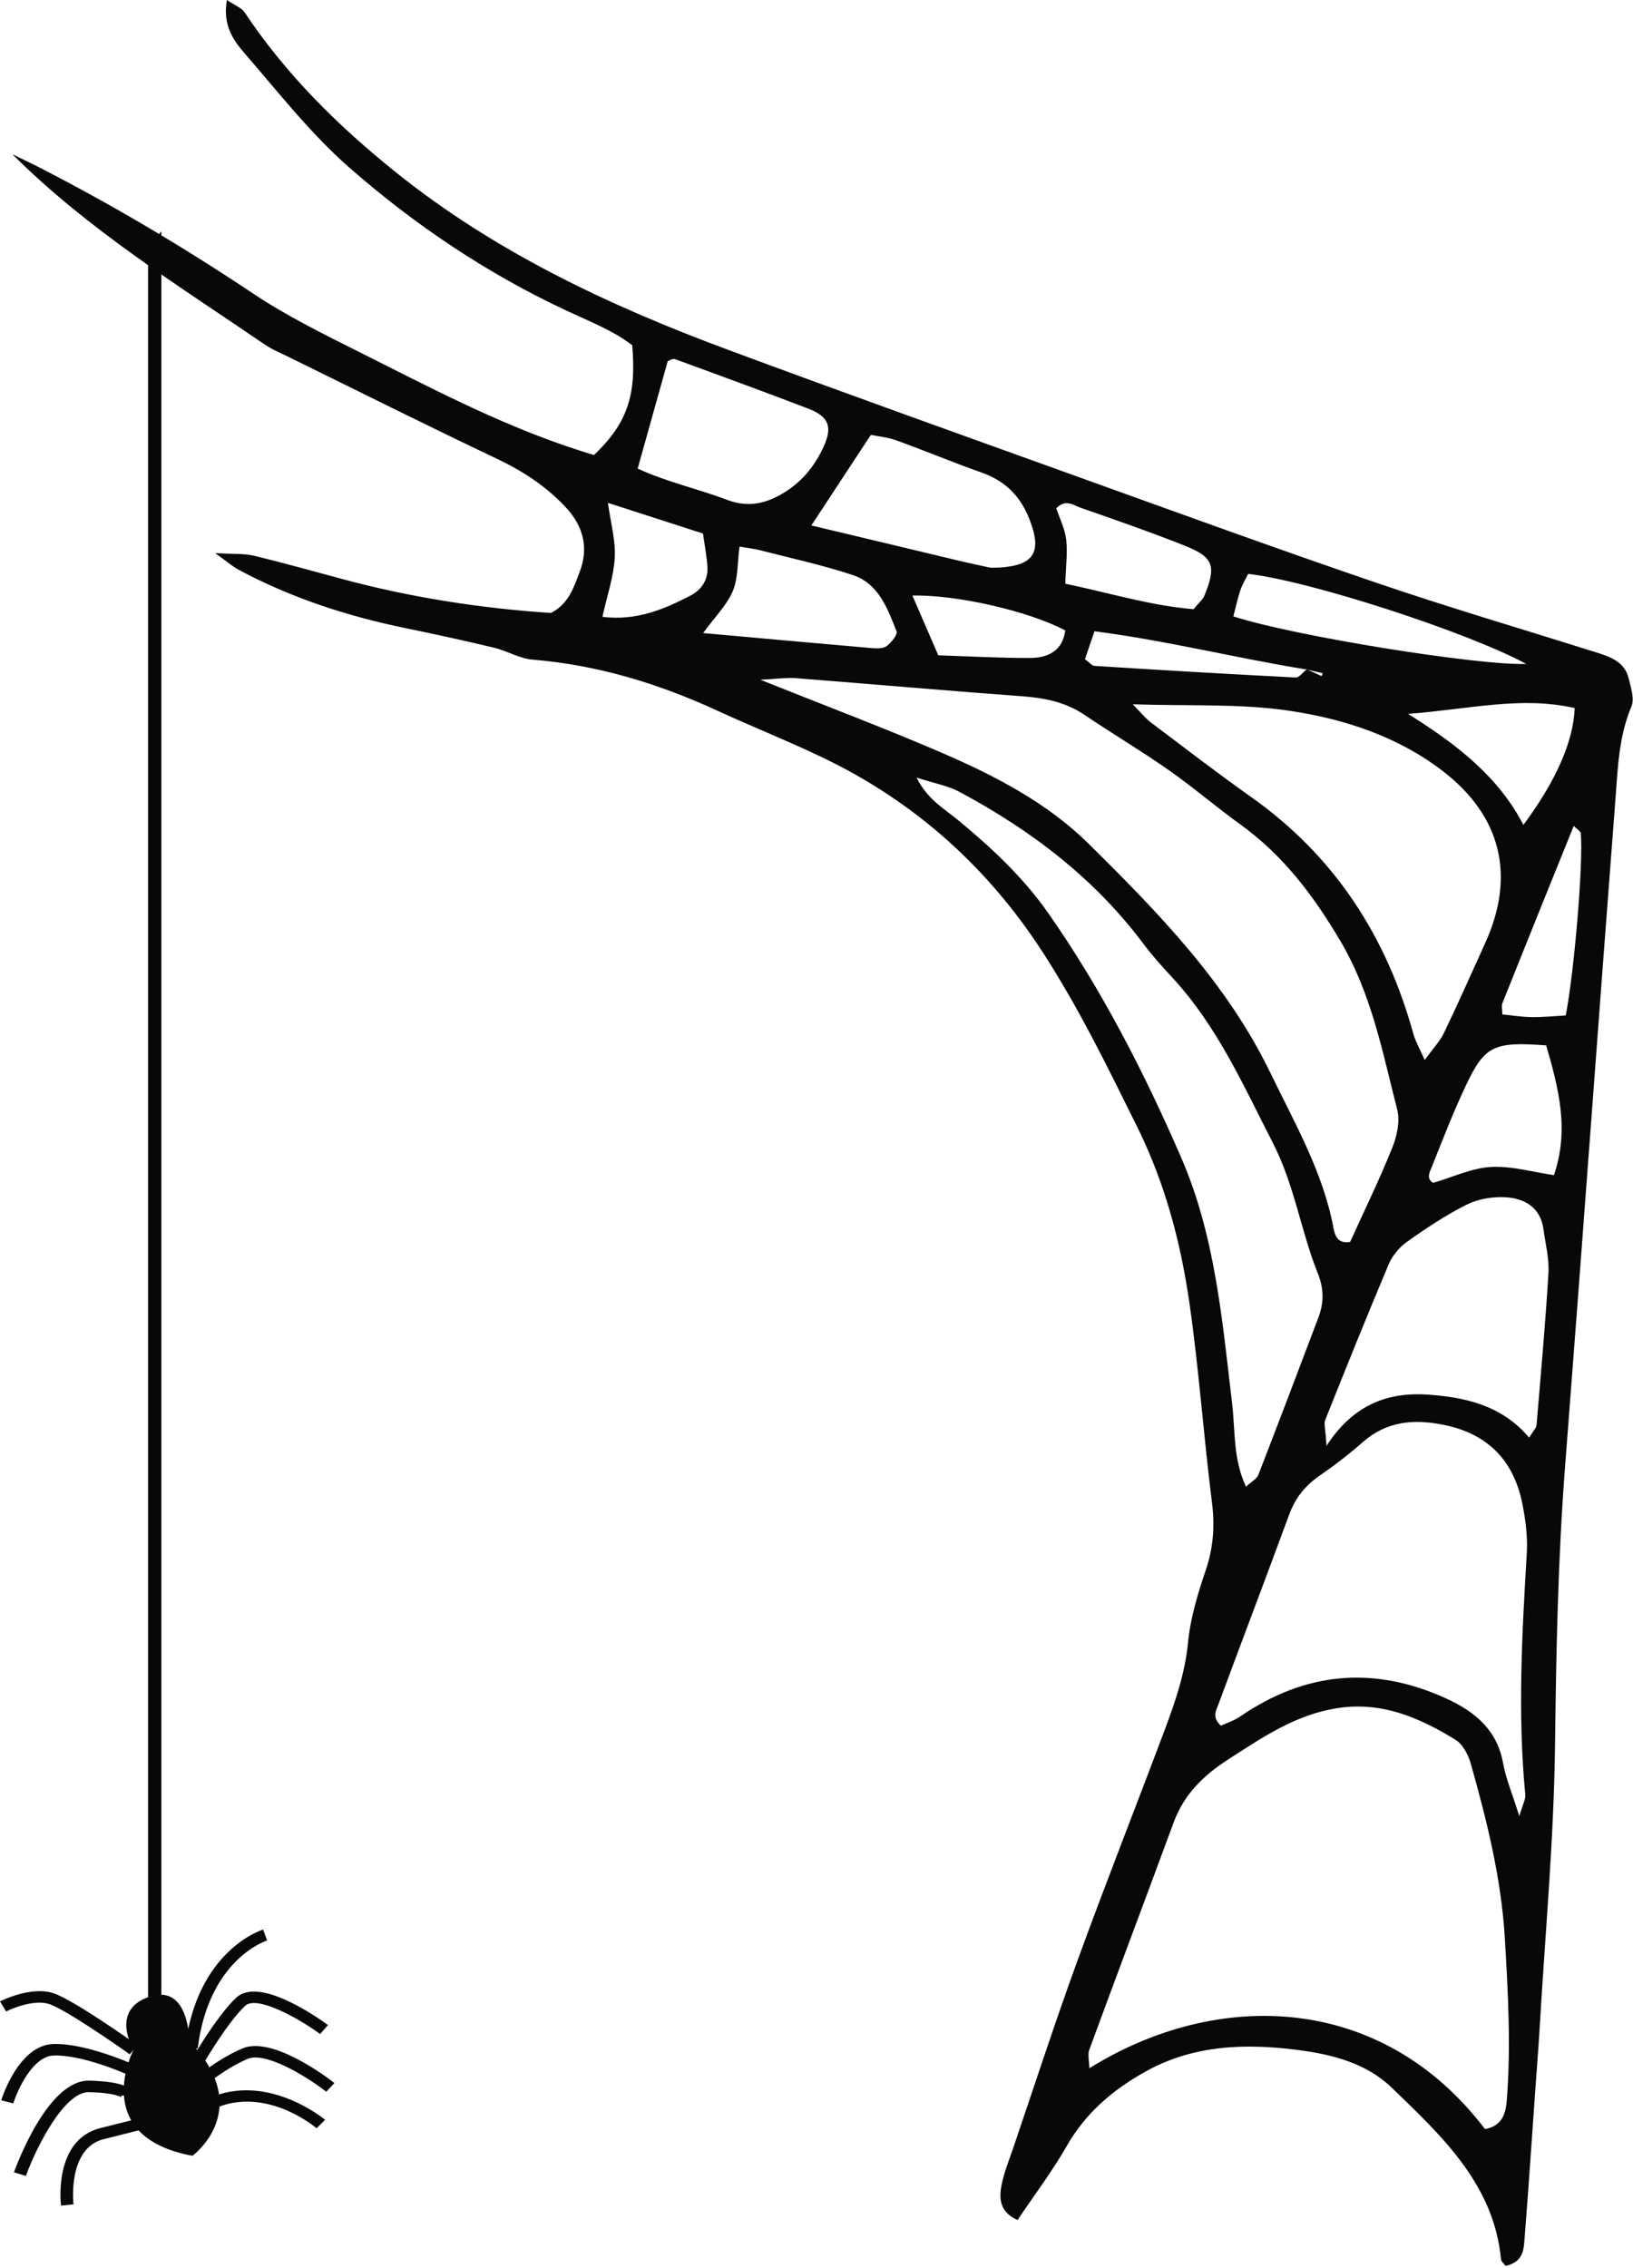 <svg width="180" height="250" viewBox="0 0 180 250" fill="none" xmlns="http://www.w3.org/2000/svg">
<path fill-rule="evenodd" clip-rule="evenodd" d="M179.517 74.756C179.061 72.887 177.399 72.365 175.773 71.853C167.772 69.333 159.714 66.961 151.779 64.257C140.847 60.53 129.993 56.575 119.124 52.664C106.149 47.994 93.165 43.352 80.241 38.553C67.092 33.672 54.513 27.743 43.563 18.934C37.191 13.814 31.47 8.141 26.964 1.36C26.64 0.871 25.929 0.621 25.014 0C24.522 2.721 25.689 4.406 26.937 5.846C30.666 10.145 34.206 14.699 38.475 18.445C45.699 24.78 53.7 30.165 62.535 34.285C65.025 35.447 67.638 36.464 69.687 38.05C70.173 43.635 69.114 46.68 65.466 50.162C64.536 49.863 63.486 49.541 62.445 49.184C54.477 46.46 47.076 42.549 39.603 38.803C35.625 36.808 31.593 34.823 27.915 32.366C20.358 27.314 12.558 22.683 4.461 18.519C3.438 17.994 2.394 17.505 1.359 16.999C9.702 25.316 19.644 31.456 29.256 38.022C30.015 38.539 30.894 38.894 31.731 39.303C39.402 43.071 47.043 46.895 54.765 50.564C57.672 51.941 60.261 53.645 62.406 55.965C64.302 58.02 64.917 60.398 63.891 63.045C63.243 64.724 62.727 66.519 60.735 67.563C53.016 67.049 45.294 65.867 37.713 63.817C34.47 62.943 31.236 62.039 27.972 61.247C26.967 61.002 25.881 61.093 23.715 60.964C25.182 62.017 25.674 62.462 26.25 62.77C32.025 65.876 38.205 67.893 44.643 69.223C47.925 69.899 51.201 70.611 54.459 71.394C55.896 71.738 57.258 72.587 58.698 72.705C65.871 73.296 72.582 75.344 79.047 78.321C82.932 80.107 86.919 81.693 90.771 83.545C100.896 88.416 108.873 95.625 114.9 104.901C118.896 111.06 122.088 117.613 125.334 124.173C128.391 130.352 130.107 136.792 131.079 143.437C132.153 150.792 132.654 158.224 133.59 165.598C133.92 168.199 133.743 170.601 132.9 173.088C132.024 175.669 131.214 178.34 130.953 181.026C130.632 184.351 129.597 187.421 128.451 190.489C125.25 199.025 121.896 207.513 118.776 216.077C116.277 222.932 114.027 229.869 111.678 236.773C111.207 238.155 110.64 239.524 110.379 240.945C110.118 242.366 110.214 243.831 112.158 244.7C113.976 241.992 115.968 239.362 117.588 236.528C119.67 232.892 122.655 230.336 126.312 228.308C131.643 225.345 137.445 225.216 143.184 225.969C146.799 226.444 150.591 227.392 153.39 230.094C158.961 235.473 164.685 240.786 165.456 249.067C165.471 249.224 165.66 249.361 165.954 249.757C167.946 249.309 167.955 247.918 168.051 246.695C168.477 241.297 168.837 235.896 169.221 230.495C169.389 228.14 169.578 225.785 169.716 223.429C170.322 213.092 171.276 202.761 171.405 192.421C171.531 182.073 171.726 171.75 172.53 161.426C174.426 136.968 176.19 112.501 178.068 88.039C178.329 84.615 178.437 81.151 179.829 77.864C180.186 77.004 179.763 75.773 179.517 74.756ZM173.571 78.046C173.448 81.677 171.516 86.091 167.919 90.92C165.201 85.706 160.818 82.19 155.202 78.686C161.955 78.175 167.697 76.694 173.571 78.046ZM142.137 78.343C148.2 79.244 154.116 81.195 159.06 85.01C165.498 89.974 167.061 96.554 163.722 103.914C162.219 107.229 160.743 110.557 159.168 113.842C158.73 114.754 157.986 115.529 157.038 116.838C156.468 115.538 156.021 114.782 155.796 113.971C152.853 103.299 147.192 94.416 137.901 87.844C134.139 85.183 130.488 82.366 126.81 79.593C126.255 79.175 125.82 78.606 124.86 77.628C131.034 77.834 136.674 77.529 142.137 78.343ZM120.654 73.398C120.354 73.379 120.081 73.013 119.589 72.659C119.895 71.768 120.222 70.806 120.642 69.578C128.571 70.603 136.245 72.535 144.039 73.799C144.045 73.794 144.051 73.786 144.06 73.78C144.087 73.794 144.12 73.808 144.147 73.821C144.702 73.948 145.251 74.077 145.803 74.206C145.761 74.311 145.722 74.415 145.677 74.519C145.167 74.289 144.657 74.055 144.147 73.821C144.135 73.819 144.12 73.816 144.108 73.813C144.081 73.81 144.057 73.805 144.033 73.799C143.607 74.091 143.199 74.695 142.821 74.676C135.432 74.305 128.04 73.862 120.654 73.398ZM136.722 65.051C136.947 64.405 137.316 63.8 137.583 63.253C144.441 64.037 161.757 69.677 168.231 73.178C163.143 73.39 142.704 70.136 135.948 67.937C136.263 66.744 136.437 65.878 136.722 65.051ZM119.1 55.962C122.952 57.303 126.81 58.647 130.599 60.15C133.77 61.409 134.094 62.393 132.762 65.639C132.567 66.112 132.102 66.483 131.568 67.145C126.879 66.774 122.319 65.356 117.426 64.339C117.486 62.313 117.693 60.859 117.519 59.45C117.375 58.254 116.793 57.111 116.43 56.022C117.474 54.961 118.335 55.695 119.1 55.962ZM117.417 69.484C117.135 71.738 115.521 72.521 113.505 72.524C110.163 72.532 106.821 72.34 103.425 72.23C102.408 69.883 101.49 67.769 100.569 65.645C105.402 65.532 113.337 67.335 117.417 69.484ZM98.802 48.541C101.949 49.676 105.033 50.968 108.186 52.081C110.832 53.015 112.494 54.706 113.487 57.27C114.831 60.75 114.222 62.52 109.419 62.577C109.236 62.58 109.047 62.547 108.867 62.506C107.958 62.311 107.046 62.118 106.14 61.907C100.728 60.618 95.316 59.323 89.433 57.916C91.818 54.288 93.801 51.27 95.994 47.933C96.735 48.087 97.818 48.186 98.802 48.541ZM73.602 39.806C73.746 39.765 74.151 39.493 74.409 39.589C79.305 41.373 84.195 43.168 89.061 45.028C91.386 45.919 91.791 47.059 90.765 49.283C89.826 51.317 88.476 53.01 86.526 54.233C84.54 55.483 82.524 55.995 80.172 55.104C76.899 53.865 73.428 53.109 70.29 51.647C71.451 47.51 72.51 43.712 73.602 39.806ZM76.137 65.631C73.191 67.165 70.152 68.451 66.402 67.992C66.915 65.678 67.638 63.594 67.761 61.478C67.872 59.581 67.314 57.647 67.011 55.426C70.644 56.599 73.953 57.669 77.487 58.809C77.658 60.032 77.901 61.258 77.979 62.495C78.066 63.883 77.346 64.999 76.137 65.631ZM77.502 69.778C78.816 67.978 80.121 66.697 80.769 65.161C81.372 63.737 81.273 62.036 81.513 60.249C82.404 60.403 83.106 60.475 83.781 60.648C87.189 61.527 90.648 62.272 93.981 63.377C96.873 64.336 97.83 67.079 98.82 69.575C98.97 69.943 98.262 70.803 97.752 71.202C97.386 71.488 96.687 71.488 96.15 71.441C90.093 70.919 84.033 70.364 77.502 69.778ZM83.814 74.924C85.842 74.819 86.745 74.673 87.633 74.742C95.997 75.399 104.355 76.13 112.722 76.749C115.188 76.933 117.471 77.397 119.547 78.799C122.601 80.868 125.79 82.754 128.808 84.87C131.529 86.778 134.055 88.949 136.749 90.895C141.495 94.32 144.828 98.783 147.753 103.733C151.182 109.538 152.382 115.955 154.002 122.269C154.335 123.558 153.993 125.185 153.477 126.474C152.058 130.011 150.381 133.452 148.821 136.888C147.441 137.121 147.141 136.187 146.979 135.316C145.821 129.173 142.716 123.808 140.025 118.245C135.237 108.35 127.683 100.591 119.967 92.975C115.485 88.55 109.833 85.585 104.034 83.07C97.746 80.344 91.308 77.925 83.814 74.924ZM130.197 127.59C126.12 118.201 121.449 109.087 115.542 100.641C112.797 96.716 109.29 93.432 105.558 90.356C104.073 89.133 102.24 88.127 101.028 85.709C103.014 86.349 104.475 86.599 105.708 87.256C113.658 91.499 120.666 96.843 126.048 104.046C127.035 105.366 128.157 106.597 129.279 107.814C134.208 113.169 137.061 119.655 140.313 125.996C142.698 130.649 143.385 135.684 145.275 140.398C145.926 142.017 145.941 143.583 145.338 145.177C143.142 150.982 140.946 156.787 138.699 162.57C138.531 163.007 137.961 163.292 137.34 163.867C135.9 160.791 136.17 157.699 135.813 154.701C134.718 145.515 133.95 136.234 130.197 127.59ZM166.086 231.529C165.963 233.096 165.489 234.352 163.683 234.67C152.262 219.644 134.136 219.207 120.072 227.972C120.06 227.118 119.874 226.455 120.069 225.927C123.147 217.558 126.291 209.214 129.378 200.848C130.503 197.802 132.633 195.697 135.372 193.935C139.113 191.528 142.74 189.026 147.33 188.287C152.289 187.49 156.468 189.326 160.443 191.769C161.271 192.281 161.865 193.471 162.141 194.46C163.905 200.749 165.48 207.037 165.873 213.636C166.227 219.614 166.557 225.554 166.086 231.529ZM168.129 197.827C168.174 198.3 167.871 198.806 167.469 200.183C166.692 197.692 165.987 196.046 165.678 194.328C165.021 190.706 162.618 188.677 159.423 187.218C151.443 183.571 143.886 184.266 136.698 189.197C136.023 189.659 135.198 189.92 134.568 190.214C133.566 189.255 134.049 188.54 134.277 187.919C136.872 180.913 139.53 173.932 142.11 166.92C142.767 165.134 143.838 163.773 145.422 162.677C147.09 161.522 148.707 160.28 150.222 158.947C152.838 156.647 155.82 156.388 159.093 157.042C164.076 158.032 166.881 161.063 167.814 165.794C168.162 167.558 168.399 169.397 168.294 171.178C167.763 180.061 167.274 188.936 168.129 197.827ZM169.365 157.092C169.338 157.403 169.023 157.688 168.549 158.461C165.51 154.833 161.34 153.992 157.368 153.717C153.321 153.439 149.292 154.585 146.217 159.365C146.097 157.435 145.911 156.922 146.064 156.539C148.356 150.806 150.654 145.076 153.057 139.386C153.456 138.435 154.218 137.495 155.07 136.888C157.17 135.395 159.339 133.947 161.643 132.79C162.885 132.163 164.481 131.886 165.891 131.96C168.075 132.075 169.815 133.103 170.133 135.508C170.346 137.108 170.775 138.724 170.679 140.31C170.346 145.911 169.836 151.499 169.365 157.092ZM171.282 129.527C168.984 129.195 166.641 128.5 164.346 128.626C162.225 128.741 160.155 129.742 157.971 130.379C157.152 129.912 157.614 129.14 157.851 128.552C159.063 125.517 160.236 122.461 161.643 119.509C163.677 115.249 164.706 114.798 170.43 115.224C171.84 120.073 172.98 124.586 171.282 129.527ZM172.587 111.926C171.39 111.989 170.124 112.121 168.858 112.108C167.763 112.097 166.674 111.918 165.6 111.816C165.594 111.28 165.483 110.882 165.603 110.571C168.198 104.074 170.82 97.587 173.466 91.035C173.814 91.392 174.225 91.615 174.246 91.871C174.531 95.13 173.532 107.02 172.587 111.926Z" fill="#080808"/>
<path d="M20.867 224.974C20.867 224.974 20.867 218.597 16.46 220.084C12.053 221.571 14.72 225.927 14.72 225.927C14.72 225.927 9.731 235.492 21.215 237.617C21.215 237.617 28.175 232.518 20.867 224.974Z" fill="#080808"/>
<path d="M14.295 226.433C12.417 225.089 7.158 221.478 5.433 220.895C3.867 220.367 1.467 221.299 0.675 221.706L0 220.595C0.141 220.524 3.447 218.872 5.913 219.705C8.193 220.474 14.865 225.229 15.147 225.433L14.295 226.433Z" fill="#080808"/>
<path d="M1.467 231.842L0.135 231.496C0.21 231.248 2.058 225.416 5.88 225.295C9.324 225.18 14.349 227.392 14.559 227.483L13.95 228.624C13.902 228.602 9.141 226.472 5.928 226.562C3.585 226.639 1.914 230.399 1.467 231.842Z" fill="#080808"/>
<path d="M2.851 239.84L1.537 239.436C1.921 238.389 5.353 229.201 9.868 229.333C13.714 229.434 14.626 230.212 14.713 230.844L13.339 231.004C13.357 231.138 13.414 231.199 13.414 231.199C13.411 231.193 12.877 230.682 9.829 230.603C7.201 230.515 4.18 236.234 2.851 239.84Z" fill="#080808"/>
<path d="M6.726 243.108C6.69 242.814 5.907 235.86 11.058 234.563L15.696 233.395L16.062 234.618L11.424 235.786C7.401 236.8 8.094 242.905 8.103 242.968L6.726 243.108Z" fill="#080808"/>
<path d="M21.79 225.79L20.413 225.647C21.721 215.057 28.702 212.773 28.999 212.682L29.446 213.884C29.182 213.969 22.996 216.052 21.79 225.79Z" fill="#080808"/>
<path d="M21.832 228.456L20.602 227.871C20.731 227.643 23.808 222.234 26.064 220.169C28.573 217.872 34.908 222.294 36.151 223.206L35.284 224.196C32.593 222.228 28.252 219.958 27.043 221.068C24.94 222.992 21.862 228.401 21.832 228.456Z" fill="#080808"/>
<path d="M35.962 230.559C33.625 228.731 29.203 226.123 27.307 226.933C24.439 228.148 21.85 230.501 21.826 230.526L20.845 229.63C20.959 229.525 23.635 227.09 26.728 225.782C30.04 224.372 36.175 229.058 36.862 229.597L35.962 230.559Z" fill="#080808"/>
<path d="M34.896 234.58C34.65 234.373 28.818 229.531 22.962 232.746L22.251 231.658C28.992 227.953 35.769 233.593 35.838 233.651L34.896 234.58Z" fill="#080808"/>
<path d="M16.968 26.528C16.746 26.776 16.536 26.858 16.32 27.017V227.368H17.787V25.486C17.511 25.825 17.244 26.215 16.968 26.528Z" fill="#080808"/>
</svg>
